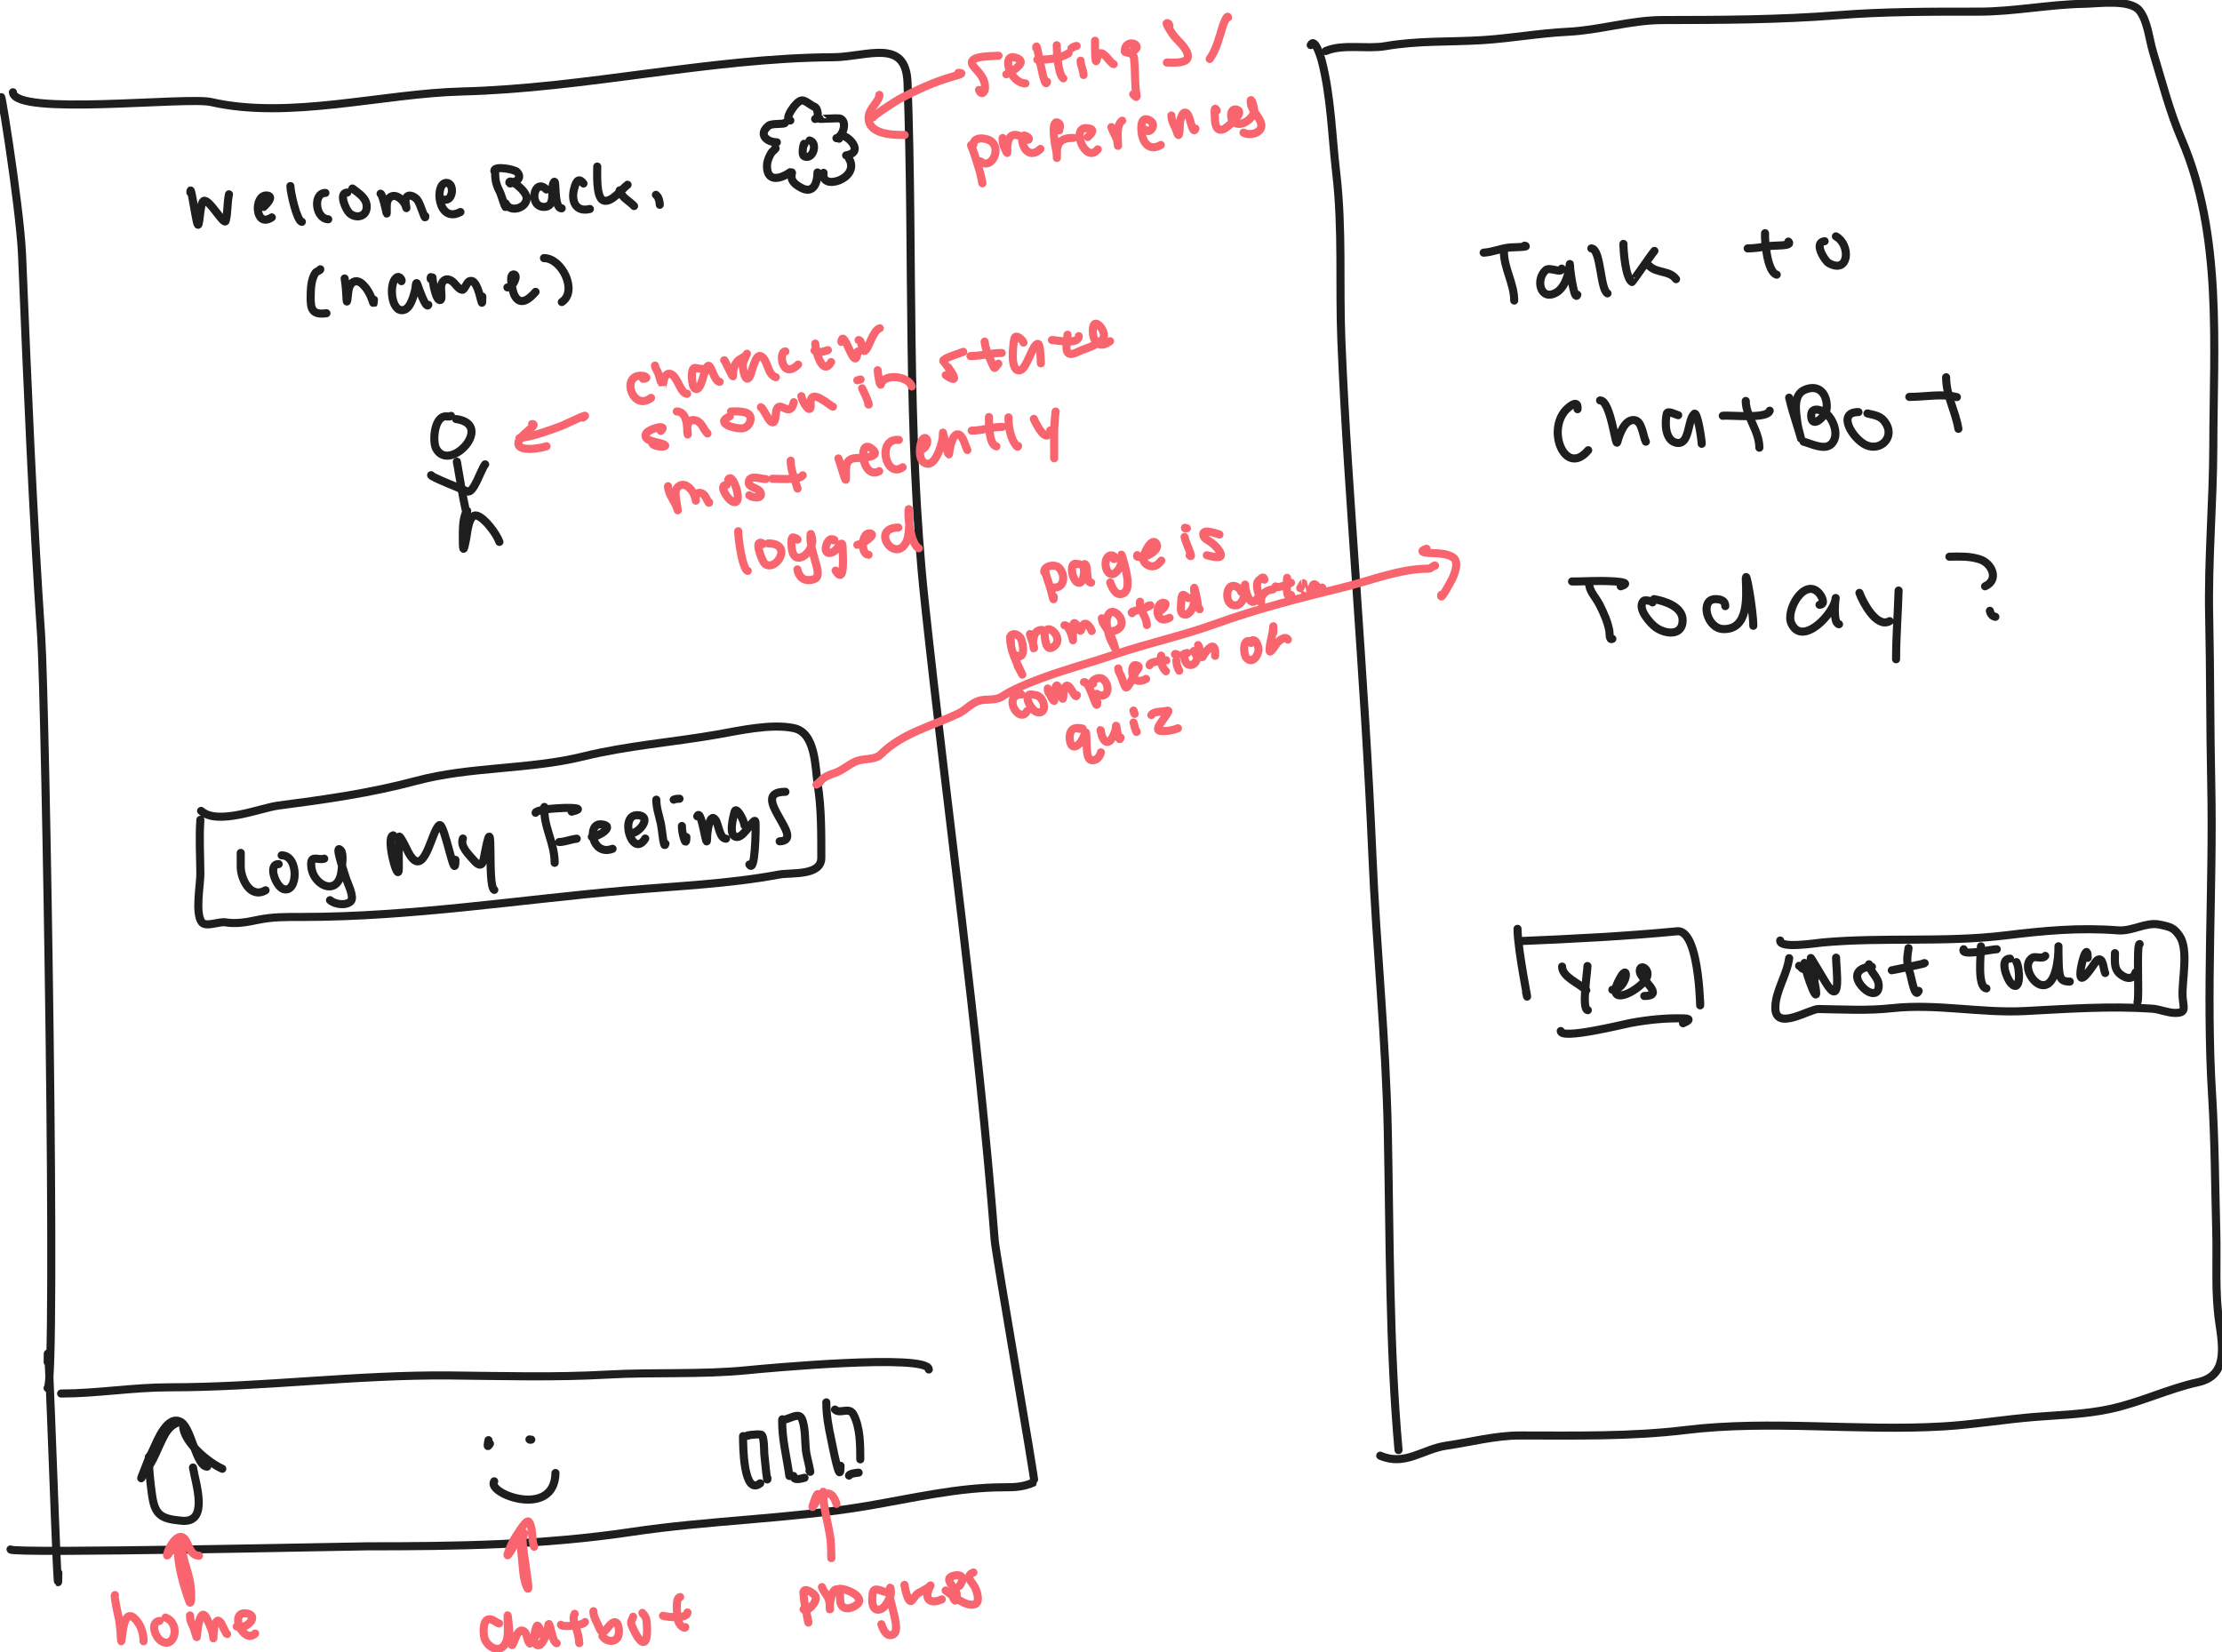 <svg xmlns="http://www.w3.org/2000/svg" width="597" height="444" fill="none"><path stroke="#F8656E" stroke-linecap="round" stroke-linejoin="round" stroke-width="2.172" d="M383.285 147.457c-2.197.754-.578 1.054.52 1.121 2.016.122 4.931.01 6.642 1.255 1.675 1.218.351 4.457-.325 5.825-.381.771-3.347 6.254-2.888 4.19"/><path stroke="#1E1E1E" stroke-linecap="round" stroke-linejoin="round" stroke-width="2.172" d="M398.625 67.896c2.338-.117 4.679-1.18 7.044-1.397.564-.051 5.675-.114 3.939-.483m-5.542 1.568c0 4.548 2.764 8.608 2.764 13.181m12.769-8.577c0 1.427-3.185-.547-4.264.387-2.921 2.524-1.44 8.557 2.875 5.995 1.873-1.112 2.763-3.605 3.274-5.598.184-.719.36-3.463.36-1.273 0 1.14 1.212 9.523 1.943 7.497m3.774-12.446c2.646.165 2.31 10.976 4.332 12.085m4.287-13.294c0 2.052.553 9.122 2.281 10.244.122.079 5.117-7.285 6.039-8.354m-1.309 4.075c1.91 1.935 5.427 1.136 7.126 3.509m19.245-8.265c1.847 0 3.752-.328 5.571-.603 1.815-.274 6.669.07 5.369-1.227"/><path stroke="#1E1E1E" stroke-linecap="round" stroke-linejoin="round" stroke-width="2.172" d="M474.226 62.666c-.116 2.32.631 10.484 3.138 11.14m12.868-8.987c-3.089.304.025 5.257 1.107 5.874 5.475 3.122 6.027-4.887 1.931-7.181m-69.424 46.442c.157-1.681-.664-1.992-2.569-.333-6.22 5.415-.79 18.853 5.433 11.363m3.196-13.384c2.875 0 4.163 12.841 4.619 11.218.561-1.993 1.915-6.172 4.565-5.931 2.118.193 2.332 4.337 3.109 5.803m8.691-7.118c-.589-.119-2.849-1.362-3.066-.428-.532 2.291-.524 7.025 2.382 7.795 3.912 1.035 3.094-6.118 5.017-7.74.818-.69 1.986 6.885 1.986 8.065m5.66-7.531c2.029-.266 12 .976 12.61-1.368"/><path stroke="#1E1E1E" stroke-linecap="round" stroke-linejoin="round" stroke-width="2.172" d="M469.043 107.752c0 4.088 3.656 8.036 3.656 12.558m8.004-13.444c.725 3.167 1.806 6.261 2.724 9.375 1.253 4.25-.324-1.017-.512-2.576-.33-2.731-1.293-7.44 1.859-8.861 3.959-1.785 6.257 1.171 6.022 4.877-.138 2.171-4.15 5.883-4.177 1.994-.018-2.693 3.234-1.449 4.416-.228 1.787 1.846 3.166 5.858.958 7.919-1.851 1.728-5.385-.161-7.418-.676m14.754-7.954c-6.089 0-1.408 7.434 2.176 8.928 3.749 1.561 7.456-2.008 5.266-5.759-1.301-2.227-2.899-2.253-5.038-2.807m11.259-4.442c4.249 0 8.563-.951 12.768.05"/><path stroke="#1E1E1E" stroke-linecap="round" stroke-linejoin="round" stroke-width="2.172" d="M522.881 101.377c0 5.007 2.483 8.972 3.296 13.855m-103.8 41.012c-.495.048 4.43-.041 5.351-.097.998-.062 12.594-.174 7.719 1.404"/><path stroke="#1E1E1E" stroke-linecap="round" stroke-linejoin="round" stroke-width="2.172" d="M426.928 156.445c0 2.478 1.714 3.86 2.822 6.034 1.135 2.228 2.195 4.597 2.651 7.073.086.469-.063 2.653.803 2.116m10.78-9.783c-.109-.379-2.054-.754-2.371-.431-1.976 2.007 1.916 6.211 3.309 7.177 2.675 1.855 7.132 2.291 7.166-1.919.029-3.682-4.744-5.181-7.687-5.712m19.145 1.878c0-1.496-1.259-1.88-2.663-1.88-4.237 0-2.359 7.975 2.191 8.053 6.737.116 6.181-8.456 6.004-13.145-.157-4.138 1.996 8.12 1.996 12.26m17.79-5.65c1.856-.088.471-2.481-.161-3.164-3.886-4.205-8.974 4.649-7.423 8.117 2.917 6.521 11.646-2.713 11.926-6.774.046-.677-.951 6.801.898 7.049m5.486-8.424c.812 2.277 4.551 9.611 8.118 7.591m2.404-8.216c-.174 6.159-.676 12.235-.676 18.46m14.322-27.558c2.783-.057 5.475-.171 8.172.71 3.292 1.076 5.26 5.493 1.415 7.243m1.294 6.587c.097.768.695 1.511 1.468 1.618M407.725 249.6c0 5.752 3.565 22.714 2.303 17.102"/><path stroke="#1E1E1E" stroke-linecap="round" stroke-linejoin="round" stroke-width="2.172" d="M408.199 252.897c14-.575 28.426-1.29 42.402-2.641 6.583-.637 6.194 25.462 6.194 18.849m-37.457 7.954c0 2.403 17.015-1.841 18.637-2.142 4.886-.905 9.645-1.396 14.614-1.246 2.126.065.677.872-.403 1.296m-32.485-15.225c0 2.795 4.659 4.536 6.492 6.385"/><path stroke="#1E1E1E" stroke-linecap="round" stroke-linejoin="round" stroke-width="2.172" d="M426.51 259.592c0 1.646-1.661 11.618.1 11.864m6.591-5.489c4.097-.072 4.594-7.533 2.199-3.373-4.378 7.604 2.871 4.996 6.315 1.212 2.722-2.989-1.419-5.428-1.124-2.65.215 2.023 6.931 6.49 1.189 6.49m45.893-4.817c-.521-.077-1.157-.684-1.569-.995"/><path stroke="#1E1E1E" stroke-linecap="round" stroke-linejoin="round" stroke-width="2.172" d="M483.381 259.534c.521.063.632.951 1.303.841.505-.083.106-2.037.154-1.528.261 2.782 4.442 13.702 2.721 5.238-.445-2.188-1.04-4.401-1.04-6.648 0-.193 3.383 5.582 4.027 6.627 4.365 7.077 2.767-3.652 2.767-6.722m9.628 2.453c-3.459 0-5.698 2.265-2.236 5.748 1.572 1.58 4.064 2.143 4.064-.652 0-2.348-2.349-3.597-2.619-5.77m6.133 1.618c-.147.027 9.928-1.94 8.737-1.94"/><path stroke="#1E1E1E" stroke-linecap="round" stroke-linejoin="round" stroke-width="2.172" d="M512.775 254.775c-.417 2.804-.617 3.894.449 6.906.283.799 1.26 6.95 2.271 4.597m12.091-11.19c-.941 2.005 7.362 0 8.896 0"/><path stroke="#1E1E1E" stroke-linecap="round" stroke-linejoin="round" stroke-width="2.172" d="M532.235 254.305c0 2.176-1.073 10.918 1.468 11.301m6.334-8.004c-2.916 0-.901 5.41.288 6.651 2.778 2.9 2.359-4.251 1.44-5.716m7.745-1.669c-.721 1.007-2.585-.039-3.458.508-2.871 1.798-.01 7.16 2.74 7.361 3.688.271 4.273-7.466 4.273-10.028 0-2.128-.075 4.271.205 6.38.277 2.084.78 2.686 2.833 2.686m4.806-6.385c0-4.873-2.338 2.977-1.907 4.967.43 1.987 3.998-3.989 4.368-4.272 1.776-1.36 1.735 2.544 2.246 3.387m2.621-5.339c0 2.614-.383 4.578 2.042 6.092 1.488.929 2.981.826 3.5-.914m1.092-7.629c-.929 0-.033 14.118-.576 15.634"/><path stroke="#1E1E1E" stroke-linecap="round" stroke-linejoin="round" stroke-width="2.172" d="M478.298 252.736c-.232 2.273 9.476.699 11.415.523 16.291-1.478 32.808.075 49.037-1.893 10.549-1.28 19.793-2.163 30.351-1.358 3.783.289 7.492-2.267 10.996-1.574 3.296.653 3.988.963 5.451 3.007 2.608 3.644.621 12.105.866 16.361.169 2.946 1.208 4.39-1.973 4.39-2.074 0-4.147-1.004-6.284-1.146-11.397-.763-22.761.065-34.142.647-11.858.606-23.721-2.056-35.533-.784-6.898.743-13.079.338-19.881.24-2.441-.035-11.613 6.06-11.613-.326 0-4.473 3.101-8.739 3.714-13.331M352.16 12.113c1.126-2.286 2.842 3.72 2.959 4.177 2.533 9.848 2.714 20.171 3.899 30.243 1.767 15.023.767 29.976 1.381 45.064.886 21.79 2.492 43.543 3.971 65.293 1.652 24.292 3.326 48.722 4.365 73.043 1.057 24.738 3.631 49.312 4.133 74.072.577 28.417.363 57.481 2.886 85.661"/><path stroke="#1E1E1E" stroke-linecap="round" stroke-linejoin="round" stroke-width="2.172" d="M356.18 13.715c4.64-1.986 11.053-.45 16.032-1.314 8.879-1.54 17.323-1.056 26.217-1.625 7.576-.485 15.074-1.86 22.727-2.231 8.676-.42 16.908-3.14 25.606-3.157 15.795-.03 31.293-.056 47.023-1.305 12.487-.992 25.34-.953 37.872-.953 9.441 0 18.882-1.957 28.338-2.11 3.556-.058 12.309-1.336 14.832 1.835 2.221 2.793 2.635 7.83 3.649 11.147 2.416 7.908 4.418 15.904 7.696 23.52 10.965 25.471 8.551 55.213 8.492 82.398-.034 15.301-1.441 30.515-1.108 45.855.323 14.917.234 29.838.552 44.757.595 27.877-1.482 56.071.24 83.895.754 12.196.789 24.417 1.117 36.626.217 8.09-.394 16.306.801 24.329 1.029 6.904 2.182 14.305-5.679 16.04-8.188 1.808-15.667 5.52-23.866 7.247-6.608 1.392-13.079 1.549-19.786 2.073-8.287.649-16.515 2.076-24.81 2.565-23.108 1.365-46.335-1.821-69.353.982-14.741 1.795-29.634 1.46-44.434 1.46-6.6 0-13.249 1.795-19.772 2.738-6.27.906-11.118 5.592-17.73 2.685M.58 28.765c-1.685-13.236 4.786 26.338 5.343 39.669 1.427 34.143 2.835 68.571 5.147 102.679C12.223 188.12 15.38 372.808 12.787 373"/><path stroke="#1E1E1E" stroke-linecap="round" stroke-linejoin="round" stroke-width="2.172" d="M3.469 24.79c.482 6.502 46.67 1.122 53.245 2.63 20.97 4.809 45.935-2.293 67.413-2.837 33.328-.843 66.45-8.988 99.778-9.206 8.992-.059 19.487-5.308 19.926 6.803 1.694 46.725-.36 92.9 4.633 139.596 6.101 57.054 14.326 114.356 18.786 171.532.268 3.444 10.948 64.831 10.647 64.968-2.832 1.281-5.062 1.395-8.185 1.395-12.317 0-24.782 2.997-36.853 5.03-20.854 3.514-42.229 3.818-63.208 6.962-23.694 3.55-47.015 3.867-70.925 3.867-3.86 0-95.745 2.042-95.906.844"/><path stroke="#1E1E1E" stroke-linecap="round" stroke-linejoin="round" stroke-width="2.172" d="M51.158 51.738c0-2.713 1.127 5.308 1.759 7.947.76 3.174.629-5.059 1.792-5.688 1.433-.776 5.561 6.879 5.945 5.32.571-2.322.363-4.791.871-7.099m9.312 3.388c.562-.532 3.05-2.924.83-3.074-3.513-.238-3.252 8.952 1.355 5.882m5-8.418c0 1.579 1.745 9.455 3.078 9.616m6.327-7.768c-3.403 0-2.755 6.917.753 7.083m5.142-7.189c-2.472 0-.43 4.612.597 5.552 1.517 1.387 4.195 1.126 4.56-1.169.418-2.629-1.942-4.078-3.791-5.474m7.562 1.4c.477.052 1.488 4.586 1.59 5.14.177.964-.074-1.99.19-2.934.338-1.21 1.295-1.934 2.549-1.468 1.068.397 2.163 1.658 2.482 2.747.387 1.322-.181-1.11-.109-1.717.244-2.055 2.325-1.204 3.156-.135 1.001 1.288 2.157 6.022 2.157 4.391m4.962-4.444c2.561.704 3.012-4.534.679-4.484-3.25.069-2.327 11.102 3.803 7.831m9.311-10.944c0 2.237.195 3.425 1.297 5.584.46.902 1.802 5.908 1.574 3.275"/><path stroke="#1E1E1E" stroke-linecap="round" stroke-linejoin="round" stroke-width="2.172" d="M132.814 45.89c0-1.412 5.435-.387 6.084.31 2.089 2.24-1.989 3.248-2.024 3.11-.502-1.946 4.587 1.856 4.629 3.866.058 2.75-4.42 4.117-5.647 1.475m10.951-3.727c-3.247-3.337-4.939 4.48-.781 4.675 3.52.165 1.846-4.687 2.673-6.42 1.027-2.151-.171 6.803 2.214 6.803m5.853-6.67c-1.508-1.989-2.122-.036-2.516 1.44-.86 3.22.381 6.364 4.23 5.406m1.987-11.398c0 1.823-.343 8.237 1.571 9.072 2.135.93 5.083-3.102 6.574-4.179"/><path stroke="#1E1E1E" stroke-linecap="round" stroke-linejoin="round" stroke-width="2.172" d="M166.484 51.16c.548 1.972 2.552 2.766 3.87 4.21m5.886-3.013c.729.604 1.027 1.774 1.027 2.67M86.06 72.371c0 .31-1.035.556-1.3.94-1.22 1.776-1.263 4.464-1.292 6.511-.05 3.427.556 4.831 4.24 4.355m4.89-9.339c.32 1.806.415 3.651.51 5.48.122 2.383.42-1.934.554-2.506.5-2.144 2.108-3.07 3.87-1.32 1.208 1.2 1.943 2.595 2.503 4.185.438 1.243.284 1.187.434-.13m7.39-4.995c.26-.028-.371-1.663-1.363-.944-2.087 1.512-1.445 9.401 1.895 8.706 1.899-.394 2.662-3.625 3.112-5.17.21-.721.195-3.123.712-1.544.213.653 2.266 6.59 2.866 5.319m.652-6.944c0-.14-.05-.398.037-.512m.441.097c0 1.152.809 5.544 1.745 6.004 1.289.631.183-2.91.693-4.252.568-1.495 1.814-1.572 2.983-.622.673.547 1.643 2.13 2.57 2.19.586.038 1.184-1.934 1.832-2.268 2.862-1.475 3.557 9.897 3.557 4.079m6.743-2.46c1.654 0 3.016-3.533 1.646-3.492-1.368.04-.157 4.712.086 5.267 1.521 3.476 4.04 1.496 5.829-.578m2.259-9.071c4.852 0 9.162 8.939 4.793 11.806m61.392-48.788c-1.994 0 1.586-5.406 3.155-5.406.979 0 2.338 1.355 3.314 1.711 1.003.366 1.337 3.287.207 3.287m-8.079 1.027c0 .505-3.514.062-4.393.757-2.994 2.365-.478 4.478 2.171 4.478m-.442 1.541c.528.057-.71.797-.992 1.248-.631 1.012-1.164 2.231-1.2 3.44-.133 4.438 3.382 3.825 6.231 1.81m.482.17c0-.458-.151.938-.138 1.165.078 1.374 1.545 2.301 2.618 2.872 3.252 1.729 4.365-1.285 4.365-4.135m1.638.098c-.907 5.067 9.997 1.517 6.846-3.795m-7.874-10.708c.01.067 4.829-.222 5.265-.123 2.432.548.879 5.055-.783 5.319"/><path stroke="#1E1E1E" stroke-linecap="round" stroke-linejoin="round" stroke-width="2.172" d="M225.445 37.269c0-3.116 8.018 3.505 1.884 4.478m-11.224-2.938c0-1.065-.987 2.744-.022 3.194 2.386 1.113 3.747-3.73 1.425-4.253m-96.33 74.004c-.422.34-1.201.065-1.706.148-2.855.466-3.297 6.796-2.285 8.665 3.628 6.7 15.804-6.515 5.356-7.958"/><path stroke="#1E1E1E" stroke-linecap="round" stroke-linejoin="round" stroke-width="2.172" d="M122.82 124.578c-.613-4.282 2.702 17.02 2.702 12.694"/><path stroke="#1E1E1E" stroke-linecap="round" stroke-linejoin="round" stroke-width="2.172" d="M115.834 127.696c.035.527 8.652 3.874 9.673 4.341 1.743.797 3.675-5.848 4.837-7.248m-5.166 12.93c-.916 2.33-.82 4.677-.82 7.156 0 3.984.306 2.964.917-.267.228-1.208.662-6.658 2.814-6.062 2.162.598 5.368 5.004 6.09 7.078M16.42 374.472c9.553 0 19.36-1.671 29.03-1.671 25.2 0 50.284-3.425 75.515-3.183 14.157.136 28.076.558 42.221-.239 12.562-.709 25.181.07 37.711-1.189 4.048-.406 48.655-4.583 48.655-.177m-236.747-1.99c0-18.899 2.866 75.526 2.866 56.626m31.835-40.263c-1.998.838-2.994 2.558-3.928 4.442-1.139 2.294-2.027 4.843-3.45 6.983-.16.24.794-3.679 1.145-4.491.915-2.114 3.818-9.47 7.47-7.102 2.688 1.743 4.012 11.897 6.922 11.897"/><path stroke="#1E1E1E" stroke-linecap="round" stroke-linejoin="round" stroke-width="2.172" d="M39.988 391.527c0 3.359.378 6.551.816 9.887.748 5.688 2.351 6.739 8.049 7.251 7.407.667 3.692-9.976 2.995-14.308"/><path stroke="#1E1E1E" stroke-linecap="round" stroke-linejoin="round" stroke-width="2.172" d="M45.08 383.947c-2.646 3.026-4.428 6.094-5.845 9.896-.428 1.15-2.318 5.642-.553 2.03m10.537-12.709c0 4.314 6.905 9.946 10.506 11.524m71.514-7.686c-.022.432-.657 2.683.396.944m11.107-1.088c-.195.007-.374.121-.49-.057m-9.471 11.26c-2.233 3.273 16.234 10.251 16.459-2.231m51.737-10.02c-1.178 0 2.367-.527 3.521-.29.854.176.794 4.627.846 5.158.214 2.173.846 8.679.846 6.495m-6.551-11.259c0 2.18.023 16.225 4.612 12.688m5.898-17.051c-.066 5.145 1.229 9.955 1.938 15.071m-1.884-15.226c0 .492 2.473-.568 2.702-.641 1.423-.454 2.248-.558 2.733.999.786 2.526.615 5.539.914 8.15.206 1.793 1.691 6.974.939 5.333m-4.313 1.38c0 1.339 2.013.744 2.975.496m5.857-20.271c0 3.442.602 6.704 1.337 10.075.282 1.294 2.484 13.081 2.484 6.978m-1.489-15.12c1.352 1.349 3.791-.875 4.957 1.319 1.824 3.435 1.839 8.242 1.839 12.065m-3.029 4.365c.079-.55 2.201-.771 2.58-.792"/><path stroke="#F8656E" stroke-linecap="round" stroke-linejoin="round" stroke-width="2.172" d="M30.89 428.633c-.383.038 1.073 6.412 1.138 6.822.285 1.8.407 3.609.514 5.426.044.76.285-1.496.39-2.25.253-1.833.926-6.146 3.401-3.557 1.532 1.602 2.235 3.801 2.235 5.971m4.305-5.471c-2.615.356-1.222 4.256.324 5.318 3.726 2.558 5.514-4.646 1.258-6.212m6.594-.571c0 1.168.242 1.804.792 2.846.462.876 1.02 3.761 1.067 2.772.08-1.655.932-8.804 2.851-4.388.61 1.403 1.463 3.147 1.55 4.707.061 1.108.016-2.258.367-3.311 1.252-3.747 2.685 2.285 3.34 2.367m2.589-2.017c2.482 1.076 6.42-3.094 2.516-3.533-4.68-.527-.7 8.462 2.433 5.413m-19.429-25.444c-.897 3.472 1.066 7.484 1.778 10.889.363 1.735.478 3.478.466 5.246-.002.271-.177 1.61-.479.748-1.606-4.592-3.424-10.395-3.014-15.304.243-2.921-3.017 3.701-2.987 2.827.047-1.366 2.115-5.091 3.774-4.923 2.051.207 1.824 5.047 4.793 5.047m86.903-5.082c0 4.401 2.698 17.248 1.062 13.162-.844-2.107-.911-4.908-1.157-7.14-.171-1.553-.375-3.26-.075-4.809.133-.688.601-1.517.579-2.219-.003-.106-1.264 1.316-1.378 1.474-.849 1.178-1.556 2.443-2.342 3.662-1.837 2.849.452-2.36.883-3.11.345-.599 3.458-5.863 4.1-5.106 1.272 1.5.714 4.882 1.467 6.763m-9.391 20.614c-.839-.228-1.458-.977-2.315-1.116-2.148-.349-1.935 3.366-1.718 4.665.383 2.291 3.672 4.71 5.441 2.258 1.043-1.445.943-3.312.923-5.008-.005-.491-.144-3.641-.019-2.845.36 2.287.299 4.61.731 6.896.661 3.496 1.24-3.723 3.353-2.899 1.269.495.972 2.653 1.847 3.445.016.015 1.119-1.751 1.426-1.978.601-.444 1.325-.606 1.325-1.474 0-.418-.625-2.076-1.008-1.012-.376 1.046-.959 3.627-.158 4.57 1.384 1.63 2.862-2.523 3.085-3.37.403-1.528.211-3.231.901-.754.2.719.737 3.791 1.649 3.937m1.147-4.971c.032.714 5.914.264 6.461-.731"/><path stroke="#F8656E" stroke-linecap="round" stroke-linejoin="round" stroke-width="2.172" d="M154.406 433.672c-.73 1.448.045 2.602.474 4.055.301 1.023.587 2.084.693 3.148.008.082.003.732.094.678m3.773-8.588c-.061 1.515.869 2.71 1.419 4.121 1.058 2.712 1.54 1.209 3.056-.42 2.03-2.181 2.65.894 2.283 2.633-.487 2.309-3.354 1.967-4.35.332m8.25-5.177c-.143.871-.845 1.134-.394 2.26.409 1.02 1.862 4.299 3.032 4.526 1.604.311 1.058-5.383.892-6.134-.185-.835-1.477-2.323-.895-1.409m5.408.503c1.142.352 6.492.898 6.574-.893"/><path stroke="#F8656E" stroke-linecap="round" stroke-linejoin="round" stroke-width="2.172" d="M182.746 429.16c-1.322.034-.808 4.383-.773 5.116.047.995.445 2.234 1.298 2.838.184.13.798.505.85.135m37.049-36.376c0 4.457 1.411 8.497 1.999 12.935.079.591.322 7.3.132 4.105"/><path stroke="#F8656E" stroke-linecap="round" stroke-linejoin="round" stroke-width="2.172" d="M219.683 401.608c0-.964-1.825 4.109-1.31 3.304 2.052-3.206 4.829-5.743 6.371-.785m-8.846 23.769c0 2.437.646 4.542 1.089 6.914.423 2.266.136.974-.175-.432"/><path stroke="#F8656E" stroke-linecap="round" stroke-linejoin="round" stroke-width="2.172" d="M215.898 427.927c.05-1.651 2.912.346 3.203 1.029.675 1.579-2.49 4.599-3.203 3.502m4.95-5.974c.408 1.191 1.364 2.083 1.819 3.276.311.818.465 3.466.277 2.611-.183-.831.541-6.322 2.256-5.114.671.472.436 2.645.608 3.374.432 1.835 2.106 1.839 3.587 1.093 4.095-2.066-1.499-4.782-3.807-4.782m12.694.912c-1.239-.022-3.501-1.792-3.806.336-.172 1.197-.455 4.161 1.277 4.365 1.852.217 3.214-2.748 3.6-4.215.086-.326-.077-2.108-.219-1.616-.51 1.755.393 4.109.753 5.793.256 1.193 1.747 5.899.105 6.687-1.847.888-2.718-1.383-3.179-2.738m6.191-10.581c.076.56.832 4.585 1.773 4.368.311-.071 1.324-1.831 1.969-2.154.857-.43 1.712-.873 2.512-1.404.626-.415 1.04-1.164.535-.178-1.66 3.25.158 4.696 3.24 3.26m4.793-3.637c2.698-3.877-2.629-3.043-2.804-1.843-.157 1.066 1.604 2.604 1.942 3.686.255.813-.028 3.267-.809 1.499"/><path stroke="#F8656E" stroke-linecap="round" stroke-linejoin="round" stroke-width="2.172" d="M261.54 422.564c-2.468.978-.296 2.59.36 3.907.488.979 1.532 3.872.152 4.553-2.227 1.098-6.395-2.407-7.982-3.625M234.564 31.531c-.584.017 5.968-4.341 7.224-4.997 4.456-2.326 9.027-4.463 13.865-5.867.626-.182 4.245-1.083 1.835-1.083"/><path stroke="#F8656E" stroke-linecap="round" stroke-linejoin="round" stroke-width="2.172" d="M236.269 25.502c0 1.756-2.798 3.627-2.896 5.958-.195 4.684 6.4 4.816 9.679 4.816m25.225-21.292c-2.143.17-9.4-.08-6.485 3.138 1.459 1.61 2.851 3.035 2.864 5.337.008 1.308-.934 2.37-1.628.72m7.355-4.217c1.786-.872 6.395-3.642 2.084-4.555-3.301-.7-1.124 6.914 3.04 7.003m3.206-6.37c2.748 0 5.99-.187 8.371-1.731"/><path stroke="#F8656E" stroke-linecap="round" stroke-linejoin="round" stroke-width="2.172" d="M278.41 12.911c0-3.168 2.157 12.128 2.904 9.05m2.604-9.805c.026 1.87.334 7.786 1.774 8.897m4.638-4.75c0 1.355.788 2.608.788 3.847m-1.847-7.804c-.455.023-1.034.35-1.39.637m6.325-2.028c0 1.196-.036 7.54.529 4.828.845-4.06 3.519 1.37 4.491 1.46m5.197-3.542c3.183-1.584-2.264-3.73-2.22.136.005.42 2.281.034 2.482 1.79.315 2.742.213 5.533.437 8.286.116 1.434.801 3.133-.657 1.402m9.719-18.207c0-.457-.082-.844-.638-.904-.566-.06 1.52 3.008 1.7 3.242 1.207 1.578 3.802 3.528 3.91 5.655.107 2.123-4.386 1.693-5.647 1.693M139.564 117.726c3.647-.438 7.999-2.029 11.422-3.323.863-.326 8.301-3.997 5.621-2.183"/><path stroke="#F8656E" stroke-linecap="round" stroke-linejoin="round" stroke-width="2.172" d="M142.954 113.951c1.803 0-2.595 2.594-3.4 4.208-1.817 3.644 5.665 2.371 7.29 1.748m25.902-18.126c1.642 0 .825-.84-.602-.826-5.409.053-2.024 9.756 2.78 5.956m1.056-8.673c.088.777.735 1.566.977 2.303.206.629.994 3.465.995 3.46.289-1.069.464-4.115 2.275-3.489 1.847.639 2.597 5.305 4.394 5.305m3.92-6.676c-.661 0-1.236-.272-1.888-.26-1.187.02-.883 5.015.082 5.561 1.856 1.05 2.311-5.595 3.536-6.144.809-.363 1.609 4.201 3.093 4.314m1.204-5.802c0-.513 2.376 4.987 2.376 4.251 0-1.492.197-2.778 1.172-3.953.583-.703 2.086-1.153 2.48-1.884.473-.878-.974 1.814-1.031 2.81-.055.954.736 5.65 2.015 2.853.363-.793 1.41-5.7 2.725-5.216 2.082.766 1.712 4.943 4.142 5.697m2.562-6.936c-1.899 0-.959 7.798 3.423 3.543m4.418-3.765c1.265.726 2.22.31 3.578-.116"/><path stroke="#F8656E" stroke-linecap="round" stroke-linejoin="round" stroke-width="2.172" d="M219.039 92.326c0 1.96 1.984 8.976 4.263 4.97m2.749-5.427c.592-4.334 3.769 9.225 4.377 2.601m.258-3.094c.973 0 .784 2.96 1.506 2.941 1.122-.029 2.202-5.538 4.188-6.1m-58.852 27.582c2.319-2.068-3.837-.543-4.092 1.05-.315 1.968 4.026 1.898 5.155 2.721.901.657-2.794.608-3.325-.373m6.566-8.635c1.543 0 2.197 1.294 2.586 2.688.152.541.527 4.904.284 3.072-.209-1.573-.018-4.008 2.263-3.333 1.66.49 2.02 2.454 3.124 3.493m5.985-4.601c-4.193 1.834 1.351 3.369 3.248 3.239 1.49-.102 2.536-1.542 2.317-2.973-.287-1.868-3.957-1.585-5.222-1.585m8.026-1.131c.424.091 1.932 3.123 2.374 3.578 1.824 1.88 1.427-2.175 1.907-3.151 1.048-2.127 3.609 2.562 4.546-1.782m2.035-1.623c.205 1.514 2.738 5.493 2.498 2.158-.353-4.912 5.401.668 5.987.668m7.839-4.933c.375.669 2.348 5.057 1.66 4.296m-2.074-6.673c-.322.011-.565.183-.871.224m5.467-2.711c0 .852.657 4.564.87 3.808.878-3.113 7.512-2.203 8.289.561m13.837-9.308c-.892.369-5.375 1.726-5.383 2.414 0 .022 6.108 7.539.674 3.846m6.638-5.123c2.836 0 5.553-.832 8.402-.832"/><path stroke="#F8656E" stroke-linecap="round" stroke-linejoin="round" stroke-width="2.172" d="M264.541 91.799c.225 2.1 1.162 3.959 1.994 5.868.762 1.749.534 1.439 1.699.044m6.755-5.652c-.108-.631-2.11-2.453-2.435-1.105-.324 1.348-1.375 9.21 1.555 8.534 1.799-.415 3.448-7.43 4.807-7.08.588.15.741 4.449.741 5.23m2.974-6.263c1.302.032 7.209 1.373 7.209-1.05"/><path stroke="#F8656E" stroke-linecap="round" stroke-linejoin="round" stroke-width="2.172" d="M286.823 89.948c-.189 2.998-1.32 6.711 2.939 4.521 1.675-.86 6.804-2.037 6.861-4.302.045-1.815-2.729-5.01-2.977-1.86-.249 3.157 1.41 5.788 4.597 3.373m-118.757 38.972c0 2.19 1.922 4.079 2.515 6.192.402 1.433-.538-2.947-.51-4.435.029-1.587 1.539-2.675 3.047-1.811 1.221.7 2.057 2.186 2.337 3.532.234 1.129-.076-.322.057-.831.32-1.228 1.61-.976 2.282-.272.536.562 1.319 2.698 1.319 1.921m4.679-4.636c-2.259 0 .208 3.645 1.327 4.316 3.699 2.221.361-8.31-.881-5.707m10.071-.187c-1.452 0-4.64-1.386-4.564 1.079.035 1.117 2.657 1.367 3.14 2.445.861 1.918-2.139 1.557-2.984.845m6.185-4.45c1.52 0 7.502.464 8.173-.942"/><path stroke="#F8656E" stroke-linecap="round" stroke-linejoin="round" stroke-width="2.172" d="M212.439 123.793c0 2.64 1.112 4.888 1.847 7.499m10.974-8.102c.507 1.086 2.023 7.065 2.033 5.463.02-3.271-.432-5.579 3.207-5.579 1.203 0 7.003-.242 3.424-2.69-3.476-2.377-2.293 8.685 2.3 6.233m5.28-8.404c-6.058-.578-3.564 10.575 1.017 7.354m5.436-4.906c2.788-2.085-.142-5.258-.735-.449-.195 1.584-.082 4.408 2.125 4.408 2.069 0 3.517-4.672 3.839-6.345.368-1.918-.148-3.195.578-.361.17.663 1.097 5.126 1.222 4.022.122-1.08.804-5.432 2.412-5.222 1.349.177 1.945 3.167 2.508 4.216m1.162-5.203c2.769 0 5.463-1.022 8.257-1.022"/><path stroke="#F8656E" stroke-linecap="round" stroke-linejoin="round" stroke-width="2.172" d="M265.704 112.068c-.032 1.509-.073 7.4 2.001 7.883m3.246-7.803c0 2.13.288 4.075 1.138 6.049.058.136 1.307 2.558 1.455 1.639m4.222-7.275c.596 1.394 3.501 7.093 4.418 3.093m1.435-5.056c-.538 4.167-.384 8.359-.384 12.556m-84.889 19.596c0 1.892 1.056 10.162 2.562 10.665m4.107-7.235c0-.218-.649-.361-.837-.34-1.313.148.702 5.155 1.292 5.633 2.973 2.403 7.852-5.445.935-5.445m7.884-1.015c-.046-.287-.981-.602-1.259-.602-.567 0-.344 2.412-.31 2.788.482 5.243 5.436 1.769 5.529-1.824.01-.378-.412-2.768-.486-1.553-.149 2.44.681 4.66 1.274 6.988.315 1.234 1.47 4.176-.233 4.785-2.395.858-4.081-.159-4.557-2.591m9.727-7.802c.702 0-.396-.497-.902-.243-1.193.6-2.049 4.07.114 3.608 2.281-.489 3.236-4.989 3.236-.522 0 1.515.629 9.345-1.919 5.293m5.841-6.935c1.188-.093 5.65-2.935 3.226-3.083-2.092-.127-2.399 5.667-.208 5.764m7.997-7.317c-7.67.097-.916 9.947 2.164 3.831 1.248-2.478.757-11.071.565-8.303-.149 2.167.594 8.836 2.768 10.051"/><path stroke="#1E1E1E" stroke-linecap="round" stroke-linejoin="round" stroke-width="2.172" d="M54.026 217.904c4.396 3.999 16.004-.811 20.722-1.425 12.693-1.65 24.732-3.345 37.101-6.653 14.555-3.893 30.274-2.955 44.896-6.559 11.865-2.925 24.013-3.792 35.989-5.895 5.939-1.043 14.461-2.988 20.544-1.708 5.949 1.252 5.709 10.54 6.46 15.385.978 6.304.926 13.094.926 19.476 0 4.928-8.125 3.883-11.388 4.494-13.517 2.531-27.452 3.068-41.154 4.265-29 2.534-57.781 7.123-86.976 7.123-4.184 0-7.918-.064-12.008.808-2.884.616-5.707 1.104-8.578.638-1.715-.278-5.346 1.394-6.382-.075-1.801-2.553-.322-10.04-.345-13.063-.038-4.909-.334-9.523 0-14.408"/><path stroke="#1E1E1E" stroke-linecap="round" stroke-linejoin="round" stroke-width="2.172" d="M64.676 229.193v3.675c.009 3.267 2.544 8.756 6.672 6.37m3.524-7.036c-3.053 0-.747 6.024 1.25 6.696 3.954 1.331 4.313-9.05-.449-9.05m11.435.898c-1.575.491-3.39-.915-3.496 1.169-.296 5.853 7.382 9.621 8.156 1.996.108-1.061.64-4.525-.212-5.418-1.79-1.875.68 5.164 1.434 7.643.337 1.108 2.36 5.005 1.231 6.08-1.34 1.275-4.361.78-5.552-.326m16.963-17.415c-2.182.478 1.519 13.657 1.519 8.828 0-2.75-.049-5.505 0-8.254.026-1.437 2.367 3.63 2.604 4.063 4.253 7.773 6.141-6.015 8.28-7.377 1.407-.896 4.326 16.27 4.326 9.321m2.005-5.724c-.799 2.115 1.499 4.172 2.742 5.635 2.638 3.101 2.721.454 3.29-2.402 2.464-12.347.405 9.632 2.409 10.565m11.093-20.724c.16-1.419 16.585-1.919 9.684-.299"/><path stroke="#1E1E1E" stroke-linecap="round" stroke-linejoin="round" stroke-width="2.172" d="M146.261 216.842c-.301 5.36 2.763 9.534 2.763 15.014m1.203-5.578c1.578-.032 3.14-.734 4.724-.897m4.061-.502c1.899 0 6.564-3.055 2.471-3.357-3.885-.286-2.513 8.664 3.096 6.57m4.972-4.167c2.136 0 5.478-4.222 2.297-4.806-5.893-1.084-2.054 12.043 1.515 6.215m2.971-10.441c0 2.229.725 4.172 1.202 6.344.403 1.835.784 7.313 1.257 5.495m4.421-4.765c-.115 1.516 1.202 6.505 1.202 2.962m-1.849-10.288c-.567 0-1.038.021-1.561.25m6.326 4.468c1.185-2.75 2.652 10.961 2.652 5.413 0-.645.626-6.781 2.266-4.446.817 1.163 1.061 5.054 2.818 5.054m4.96-3.62c-.165-1.501-2.223-5.141-2.632-3.688-.411 1.461-1.854 6.89.653 6.853 2.101-.031 4.811-6.008 4.943-3.911.11 1.746-.083 13.944-1.652 11.292m9.683-19.527c-10.444 0 5.977 13.006-1.547 13.306"/><path stroke="#F8656E" stroke-linecap="round" stroke-linejoin="round" stroke-width="2.172" d="M280.803 154.007c0-1.237.16.264.354.835.555 1.635 1.099 3.245 1.509 4.925.157.644.47 2.122.47.603"/><path stroke="#F8656E" stroke-linecap="round" stroke-linejoin="round" stroke-width="2.172" d="M280.559 153.648c0-1.653 2.706-2.074 3.783-1.217 1.867 1.484 1.94 5.462-1.002 5.462m6.61-6.282c-.404.043-.868-.189-1.244-.094-1.435.365-.478 5.127 1.243 5.11.968-.009 1.201-1.928 1.3-2.63.111-.783-.395-2.748.291-2.354.917.528.061 4.922 1.629 4.922m6.082-6.342c.811 0-.016-1.209-.94-.957-2.671.728-.776 7.945 2.265 3.668.698-.981.869-2.393.73-3.575-.17-1.445.966 2.754 1.255 4.179.298 1.469 1.064 5.031-.765 5.901-1.983.944-2.986-1.499-3.515-2.935m7.27-7.328c-.41.745 1.125.425 1.639.422 1.165-.008 4.798-2.126 3.355-3.706-1.32-1.445-3.474 3.31-3.411 4.286.067 1.046 1.259 1.922 2.246 1.989 1.269.085 1.858-.61 2.638-1.521m6.244-6.343c.353 1.676 2.574 6.171 1.368 4.954m-.727-7.288c-.305 0-.542.216-.542-.143m9.289 1.812c-.601-.191-5.314-1.957-4.209.547.312.708 1.551 1.223 2.126 1.684.952.761 1.908 1.701 2.374 2.853.748 1.85-2.937.591-3.699.493m-52.846 22.006c0 3.537 1.577 6.427 3.051 9.584.767 1.642-.604-1.231-1.034-1.793"/><path stroke="#F8656E" stroke-linecap="round" stroke-linejoin="round" stroke-width="2.172" d="M271.64 173.114c0-.524-.344-2.041.07-2.43.711-.669 1.872-.012 2.362.585.894 1.087 1.593 6.389-1.063 4.845m3.721-5.736c.256 1.137.788 2.191 1.027 3.326.176.834-.024.74-.114-.03-.145-1.245-.077-2.664.661-3.726.337-.485 2.008-1.122 2.239-.205.275 1.095.145 6.11 2.792 3.842 2.341-2.006-1.318-5.744-2.294-4.093m4.955-1.47c1.132-.11 2.108 2.995 2.257 3.866.248 1.453-.533-5.29.627-4.379.817.641 1.291 3.236 1.772 1.269.577-2.368 2.171-.651 2.675.792m2.7-3.423c.161 1.256.722 1.877 1.413 2.893.948 1.392 1.561 3.007 2.024 4.616.321 1.114.209.758-.173-.001-.528-1.049-1.081-2.06-1.39-3.203-.437-1.614-1.017-3.9-.026-5.424.832-1.279 2.278-.261 2.892.615 1.58 2.255-.192 4.105-2.662 4.006m6.077-4.873c-.65-.404 1.334-.74 1.786-.879.994-.305 2.058-.592 2.97-1.106.525-.296-.4-.013-.537.037"/><path stroke="#F8656E" stroke-linecap="round" stroke-linejoin="round" stroke-width="2.172" d="M306.301 161.693c-.335 2.209 1.831 4.01 1.831 6.266m2.848-3.339c.805-.189 3.382-2.646 1.544-2.63-2.253.02-2.238 6.21 1.703 4.023m5.019-5.301c-.243-.161-1.149-.955-1.43-.858-.477.165-.464 2.146-.49 2.525-.051.751-.271 2.337.637 2.692 1.083.423 1.958-.735 2.376-1.573.584-1.173.568-2.673.559-3.951-.002-.331-.222-2.493.109-1.177.274 1.086.506 2.183.713 3.284.089.472.084 1.805.595 2.062m11.182-4.642c-.247-.86-1.293-1.666-2.17-1.65-2.262.039-2.267 5.883.995 5.204 1.482-.308 2.058-2.505 2.27-3.771.059-.357-.096-2.44-.087-1.618.017 1.49 1.466 6.575 3.25 3.603m1.974-5.081c-.315-1.149-.834-.318-1.406.104-1.173.865-.318 3.211.022 4.326.159.523.456 1.118.468 1.673.008.356-.037-.722.05-1.068.385-1.523 1.676-2.246 3.162-2.43m.686-.785c.336.755 4.427-1.007 4.152-1.007"/><path stroke="#F8656E" stroke-linecap="round" stroke-linejoin="round" stroke-width="2.172" d="M345.813 155.285c-.006.811-.488 6.312 1.072 4.603m2.453-1.856c.272-.329.492-1.089.842-1.301.018-.011.213 1.411.242 1.571.272 1.564.989 2.665 1.79.712.334-.813.409-2.823 1.432-1.678.366.409 1.598 1.949 1.598.555m-80.876 28.751c0-.707-1.824.573-1.983.823-1.431 2.248 1.991 6.553 3.569 3.611m1.341-4.447c-2.759-.394-.291 4.254 1.273 4.722 3.035.907 2.221-4.367-.51-4.605m3.458-1.729c0 .722.159 1.061.578 1.651.185.26.801 1.655 1.125 1.698.19.025.09-6.748 1.365-3.079.277.798.872 3.139 1.037 2.311.192-.958.075-2.061.558-2.947 1.073-1.964 2.724 3.739 3.15 2.158m1.909-3.493c1.007-.203 1.973 2.869 2.255 3.453.304.629 1.333 4.137 1.333 1.899m-1.126-4.943c-.011-.423-.282-.669.148-.962.838-.57 1.889-.854 2.706-.085 1.936 1.821 1.019 5.552-1.847 3.769m5.738-6.82c0 .724.486 1.419.774 2.062.171.381.916 2.969 1.317 3.05.726.145 2.326-3.791 2.682-4.296.239-.339.782-.787.718-1.254-.053-.383-.929-.578-1.213-.395-.69.445-.551 2.122-.378 2.756.492 1.809 2.209 1.649 3.58.888m.931-3.687c0-.647 1.301-.844 1.766-.959.236-.058 2.816-.463 2.786-.367"/><path stroke="#F8656E" stroke-linecap="round" stroke-linejoin="round" stroke-width="2.172" d="M311.975 176.186c-.455 1.118.324 3.447 1.292 4.203m2.786-2.94c0 .874.302 2.023.773 2.771m-.494-4.305c-.06-.039-.606-.294-.656-.117m3.324-.333c-.191.079-.965.173-.951.344.068.805.355 2.383 1.161 2.753 1.066.489 2.129-.37 2.339-1.416.179-.891-.419-1.463-.806-2.208m1.161-1.588c.486.823.573 1.944.891 2.842.327.922.362.088.773-.477.319-.437 1.771-2.457 2.486-1.851.561.476.417 1.711.417 2.373m9.673-3.454c.159-.423-.271-.533-.641-.542-1.735-.038-1.345 3.702-.626 4.529 1.626 1.87 3.307-.784 3.262-2.345-.02-.709-.397-1.709-.926-2.198-.092-.084-.663-.347-.683-.1m5.611-2.18c0-.519-.028-1.036-.028-1.555 0-.534-.12.99-.141 1.157-.222 1.725-.971 3.693-.822 5.431.062.726 1.815-1.976 1.921-2.122.444-.616 2.279-2.162 2.952-.978m-56.091 23.967c.669 0 1.632-.01.211-.179-1.57-.187-2.531.273-2.72 2.012-.136 1.242.212 3.845 2.068 2.594 1.154-.778 1.557-2.053 2.052-3.276.444-1.097.323 2.344.434 3.521.091.961-.035 3.631 1.394 3.763 1.321.122 2.12-.947 2.416-2.105m-.038-5.917c-.182-.523.227 1.331.332 1.581.914 2.18 2.081 1.942 3.045-.148.358-.777.665-1.555.711-2.417.048-.906.196.538.235.772.074.445.633 3.708 1.003 2.158m3.472-4.048c.256.689.295 1.428.61 2.099.082.175.34.852.227.286m-.541-4.705c-.215-.836-.521-1.441-.142-.308m4.641.618c.657-1.043 2.656-.849 3.715-1.043.226-.041 1.05-.36.835.119-.362.804-1.011 1.53-1.489 2.267-.631.972-2.336 2.904-.323 2.962 1.569.045 2.925-.181 4.394-.745M329.966 4.693c-.201-.896-1.166 1.471-1.444 2.346-.921 2.9-1.686 6.289-3.504 8.798m-63.985 23.104c-.305 0-.028.397.043.57.687 1.658 1.199 3.389 1.728 5.102.447 1.447.842 2.909 1.096 4.403.105.617-.019-.11-.084-.298m-2.287-9.858c0-2.302 3.688-1.85 4.918-.776 2.592 2.265-.178 7.635-3.053 5.266m5.983-6.257c0 1.077.099 1.914.638 2.879.151.27.688 1.75.631.844-.13-2.063.135-5.684 3.432-4.235.202.089 2.065 1.304 2.303.927.336-.532-.801-1.075-1.176-1.086-1.047-.03-.4 2.33-.208 2.791.92 2.222 2.873 2.502 4.538.802m5.064-4.989c0-.568.498-1.417-.09-1.87-2.248-1.733-1.134 5.158-1 5.853.212 1.093.455 2.142.455 3.26 0 .9-.075-1.823.141-2.697.529-2.137 2.319-2.518 4.272-2.518m3.892-.235c1.075-1.07 2.186-2.154-.277-2.373-4.383-.388-.357 9.767 2.961 5.688m3.658-5.978c.34 1.138.958 2.09 1.42 3.173.241.564.368 2.415.368 1.802 0-1.852-.611-5.492 1.11-6.705m5.684 2.226c.686.163 1.281 1.034 2.045.243.986-1.022.611-2.188-.652-2.698-1.896-.766-1.987 1.434-1.922 2.767.158 3.202 2.008 5.855 5.22 3.995m2.841-7.922c0 1.633 1.052 3.01 1.526 4.535.774 2.495.666-2.193.83-3.028.51-2.593 1.726-3.342 2.611-.425.116.382.975 4.18 1.495 2.435m5.721-4.83c-.004-.1-.297-.607-.427-.49-.291.263-.087 1.616-.087 1.967 0 1.554.122 4.503 2.489 3.448.726-.324 5.798-4.444 3.46-5.176-1.872-.585-1.937 2.417-.907 3.294 1.839 1.567 4.912-.652 5.484-2.56.309-1.028-1.02-4.794-.879-2.7.153 2.27 2.345 3.7 2.803 5.792.538 2.455-3.119 3.291-4.741 2.345"/><path stroke="#F8656E" stroke-linecap="round" stroke-linejoin="round" stroke-width="2.172" d="M220.214 210.295c-1.47.873-.819.704.246-.435 1.055-1.128 2.274-1.626 3.721-2.086 2.194-.696 3.877-2.457 6.041-3.275 1.973-.745 4.88-.231 6.446-1.794 5.775-5.766 13.835-7.583 20.998-11.061 1.889-.917 3.178-2.607 5.226-3.29 2.061-.688 4.392.07 6.295-1.161 3.128-2.023 6.381-3.316 9.91-4.662 6.711-2.559 13.601-4.33 20.389-6.65 8.866-3.031 18.109-5.003 26.901-8.175 11.384-4.108 22.764-6.984 34.47-9.856 7.52-1.845 15.208-5.042 23.033-5.042.554 0 1.664-1.163 1.664-.785"/></svg>